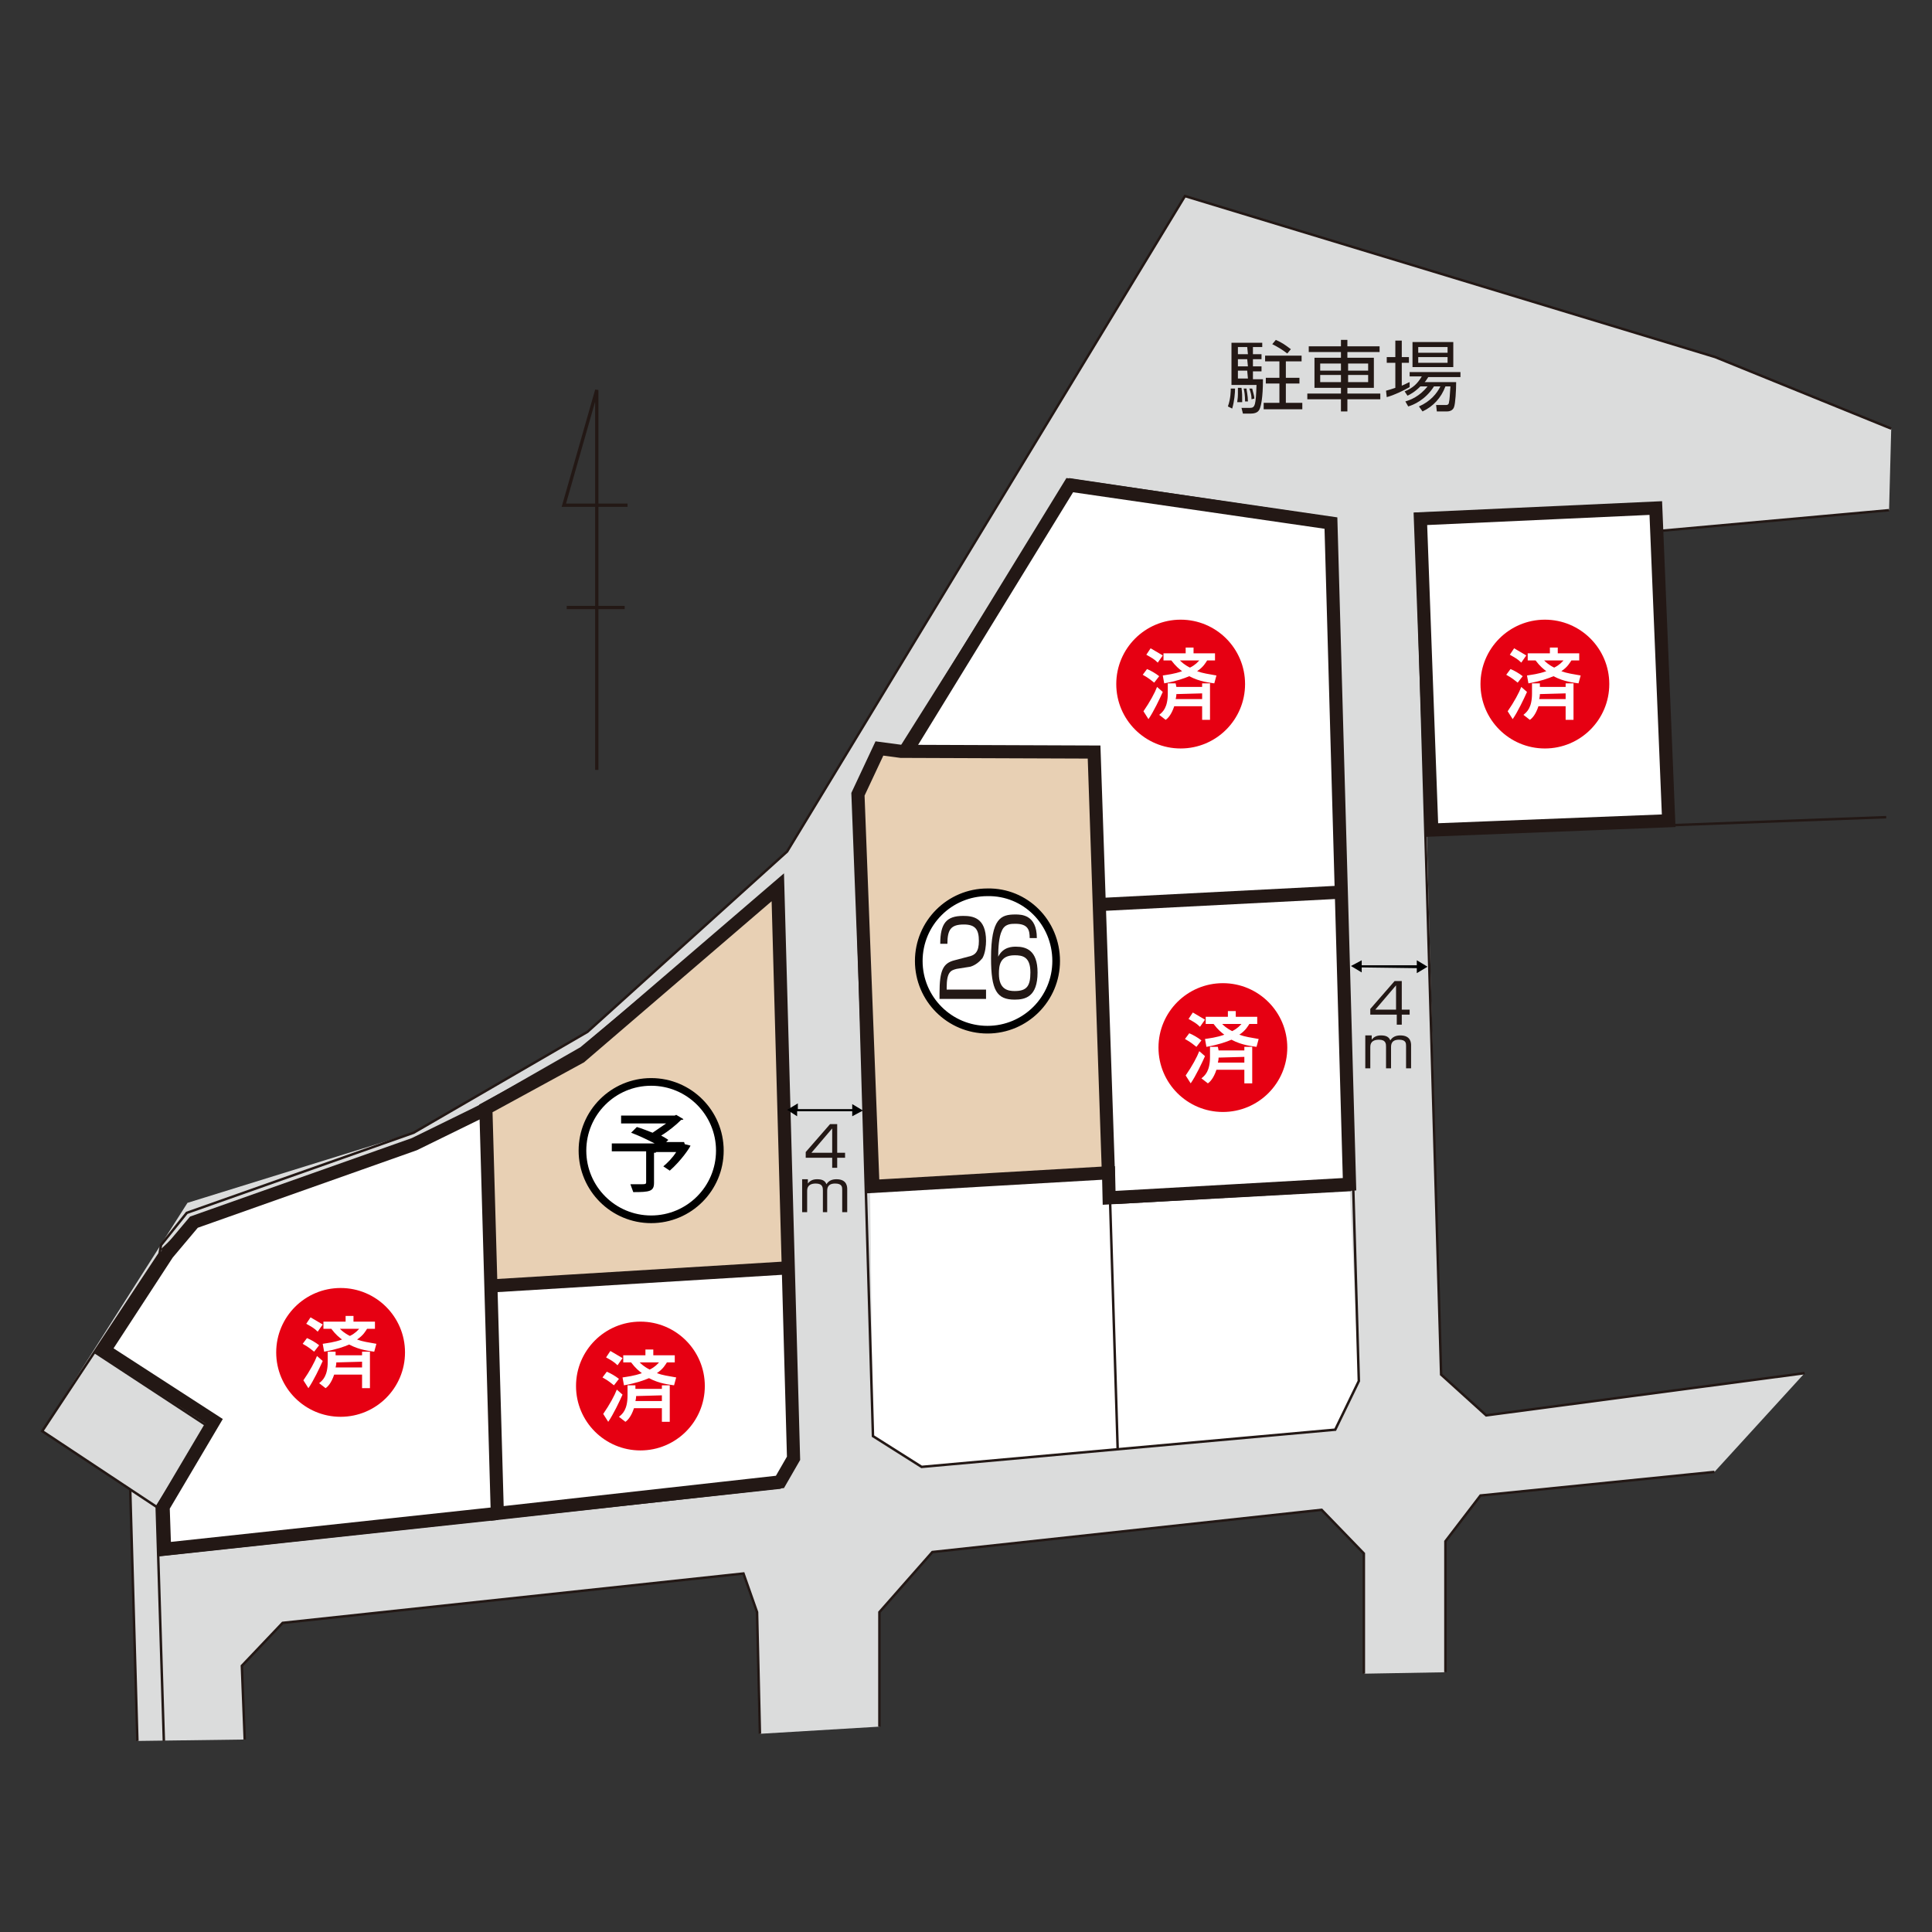 <?xml version="1.0" encoding="utf-8"?>
<!-- Generator: Adobe Illustrator 25.0.0, SVG Export Plug-In . SVG Version: 6.00 Build 0)  -->
<svg version="1.1" id="レイヤー_1" xmlns="http://www.w3.org/2000/svg" xmlns:xlink="http://www.w3.org/1999/xlink" x="0px"
	 y="0px" width="270px" height="270px" viewBox="0 0 270 270" style="enable-background:new 0 0 270 270;" xml:space="preserve">
<rect x="0" y="0" width="270" height="270" fill="#333333" stroke="none"/>
<style type="text/css">
	.st0{fill:#DBDCDC;}
	.st1{fill:#FFFFFF;}
	.st2{fill:#E8D0B4;}
	.st3{fill:none;stroke:#231815;stroke-width:0.461;}
	.st4{fill:#FFFFFF;stroke:#000000;stroke-width:1.071;}
	.st5{fill:#231815;}
	.st6{fill:none;stroke:#231815;stroke-width:0.346;}
	.st7{fill:none;stroke:#CF144D;stroke-width:0.346;}
	.st8{fill:none;stroke:#231815;stroke-width:1.834;}
	.st9{fill:#E60012;}
	.st10{fill:none;stroke:#000000;stroke-width:0.916;}
</style>
<polygon class="st0" points="34.2,243.1 19.2,243.3 18.2,208.2 5.9,200 26.2,168.1 57.8,158.3 82.1,144.2 110,119 110,119 
	165.6,27.4 239.7,49.9 264.3,59.9 264,71.3 231.9,74.2 233.7,114.9 199.4,116.6 201.4,192.1 207.7,197.8 252.2,191.9 239.6,205.7 
	206.9,209 202,215.4 202,233.7 190.6,233.9 190.6,217.1 184.7,211 130.3,216.9 122.9,225.3 122.9,241.3 106.2,242.3 105.8,225.3 
	103.9,219.9 39.5,226.8 33.8,232.8 "/>
<polygon class="st1" points="128.8,205 122,200.7 121.6,166.4 154.9,163 155.8,168.1 188.6,165.5 189.9,193 186.6,199.8 "/>
<polygon class="st2" points="14.6,188.7 26.7,170.8 57.9,159.9 81.1,147.7 108.7,124 111,204 109,207.1 23,216.5 21.9,210.6 
	29.9,198.6 "/>
<polygon class="st1" points="69.5,211.5 67.9,155 57.9,159.9 32.3,169 27.1,170.8 23.4,175.2 14.1,189 29.9,198.6 22.8,210.6 
	23,216.5 "/>
<polygon class="st1" points="119.4,111.2 122.9,104.6 126.8,104.8 149.5,67.8 186.4,72.5 188.8,166.3 155.8,168.1 155.6,164.4 
	121.6,166.4 "/>
<polygon class="st1" points="197.9,71.8 200.1,116 233.2,114.7 231.9,70.9 "/>
<polygon class="st2" points="119.4,111.2 121.6,166.4 153.4,164.6 154.9,163.9 153.2,104.7 126.8,104.8 122.9,104.6 "/>
<polygon class="st1" points="70.1,211.3 109,207.1 111,204 110.2,176.9 68.8,179.7 "/>
<g id="レイヤー_1_1_">
</g>
<polyline class="st3" points="87.7,70.6 78.8,70.6 83.4,54.5 83.4,107.6 "/>
<line class="st3" x1="79.2" y1="84.9" x2="87.3" y2="84.9"/>
<g>
	<path class="st4" d="M147.6,134.3c0,5.3-4.3,9.6-9.6,9.6s-9.6-4.3-9.6-9.6s4.3-9.6,9.6-9.6C143.3,124.6,147.6,128.9,147.6,134.3z"
		/>
	<g>
		<path class="st5" d="M133.7,135.4c-0.8,0.2-1.4,0.4-1.4,2.6v0.3h5.5v1.3h-6.5v-0.8c0-3.2,0.5-4.2,2.1-4.6l1.9-0.5
			c1-0.2,1.5-0.7,1.5-2.2c0-1.6-0.5-2.3-2.1-2.3c-1.8,0-2.3,0.7-2.3,2.7h-1c0-2.9,0.9-3.9,3.2-3.9c1.3,0,3.2,0.2,3.2,3.5
			c0,0.6-0.1,1.7-0.5,2.4c-0.4,0.5-1,1-1.7,1.2L133.7,135.4z"/>
		<path class="st5" d="M143.9,131.1c0-1.1-0.2-2-2-2c-0.6,0-1.5,0-1.9,1c-0.4,0.8-0.5,2.4-0.5,3.6c0.7-1.4,2-1.4,2.5-1.4
			c1.4,0,3,0.5,3,3.6c0,3.4-1.7,3.8-3.2,3.8c-2.5,0-3.3-1.3-3.3-5.8c0-5.6,1.4-6.1,3.4-6.1c0.8,0,3,0,3,3.3L143.9,131.1L143.9,131.1
			z M139.6,136.1c0,2.2,1.3,2.4,2.2,2.4c1.7,0,2.2-0.7,2.2-2.6c0-2.2-1.1-2.4-2.2-2.4C139.7,133.5,139.6,135,139.6,136.1z"/>
	</g>
</g>
<g>
	<ellipse class="st4" cx="300.8" cy="161.3" rx="9.6" ry="9.6"/>
	<g>
		<path class="st5" d="M296.5,162.4c-0.8,0.2-1.4,0.4-1.4,2.6v0.3h5.5v1.3h-6.5v-0.8c0-3.2,0.5-4.2,2.1-4.6l1.9-0.5
			c1-0.2,1.5-0.7,1.5-2.2c0-1.6-0.5-2.3-2.1-2.3c-1.8,0-2.3,0.7-2.3,2.7h-1c0-2.9,0.9-3.9,3.2-3.9c1.3,0,3.2,0.2,3.2,3.5
			c0,0.6-0.1,1.7-0.5,2.4c-0.4,0.5-1,1-1.7,1.2L296.5,162.4z"/>
		<path class="st5" d="M307.5,155v1.3h-4.9l-0.1,3.5c0.3-0.4,0.8-1,2.3-1s3,0.5,3,3.9c0,2.5-0.6,4-3.3,4c-2.5,0-3.2-1.3-3.2-3.7h1
			c0,1.2,0,2.4,2.3,2.4c1.6,0,2.3-0.6,2.3-2.6c0-1.6-0.2-2.8-2.1-2.8c-1.7,0-2,0.6-2.2,1.3h-0.9l0.1-6.4h5.7
			C307.5,154.9,307.5,155,307.5,155z"/>
	</g>
</g>
<polyline class="st6" points="264.3,59.9 239.7,49.9 165.6,27.4 110,119 82.1,144.2 57.8,158.3 26.1,169.5 22.5,174 22.3,175.2 
	5.9,200 21.9,210.6 22.9,243.3 "/>
<polyline class="st6" points="34.2,243.1 33.8,232.8 39.5,226.8 103.9,219.9 105.8,225.3 106.2,242.3 "/>
<polyline class="st6" points="22.3,217.3 109,207.9 111,204 108.8,123.5 81.2,146.5 57.6,160 26.7,170.8 22.6,174.7 "/>
<polyline class="st6" points="252.2,191.9 207.7,197.8 201.4,192.1 197.9,71.8 231.9,70.9 231.9,74.2 264,71.3 "/>
<line class="st6" x1="199.4" y1="116.6" x2="263.6" y2="114.2"/>
<polygon class="st6" points="125.7,104.8 122.6,104.3 119.4,111.2 122,200.7 128.8,205 186.6,199.8 189.9,193 186.4,72.5 149.5,67 
	"/>
<polyline class="st6" points="122.9,241.3 122.9,225.3 130.3,216.9 184.7,211 190.6,217.1 190.6,233.9 "/>
<polyline class="st6" points="202,233.7 202,215.4 206.9,209 239.6,205.7 "/>
<line class="st6" x1="188.8" y1="166.3" x2="155.8" y2="168.1"/>
<line class="st6" x1="155.6" y1="164.4" x2="121.6" y2="166.4"/>
<line class="st6" x1="154.5" y1="126.3" x2="187.7" y2="125"/>
<line class="st7" x1="231.9" y1="74.2" x2="233.7" y2="114.9"/>
<polyline class="st6" points="13.3,189 29,199.3 21.9,210.6 "/>
<line class="st6" x1="18.2" y1="208.2" x2="19.2" y2="243.3"/>
<line class="st7" x1="67.8" y1="154.6" x2="69.3" y2="212"/>
<line class="st6" x1="109.8" y1="177.4" x2="68.2" y2="179.8"/>
<polyline class="st6" points="125.7,104.8 153.2,104.7 156.2,202.6 "/>
<polygon class="st8" points="108.7,124 81.1,147.7 67.9,154.9 69.5,211.5 109,207.1 110.9,203.8 "/>
<polyline class="st8" points="67.9,155 57.9,159.9 27.1,170.8 23.4,175.2 14.6,188.7 29.9,198.6 22.8,210.6 23,216.5 69.5,211.5 "/>
<polygon class="st8" points="125.9,105 122.9,104.6 119.9,111 122,165.8 154.9,163.9 152.9,105.1 "/>
<polyline class="st8" points="126.8,104.8 149.5,67.8 186,73.1 188.6,165.5 155,167.4 154.9,163 "/>
<line class="st8" x1="153.9" y1="126.4" x2="187" y2="124.7"/>
<polygon class="st8" points="231.4,71 198.5,72.5 200.1,116 233.2,114.7 "/>
<line class="st8" x1="68.8" y1="179.7" x2="109.9" y2="177.2"/>
<g>
	<path class="st5" d="M195.9,137.1v4h1.1v0.7h-1.1v1.4h-0.7v-1.4h-3.7V141l3.4-3.9H195.9z M195.1,137.7l-2.9,3.4h2.9V137.7z"/>
	<path class="st5" d="M191.7,144.8v0.5c0.3-0.4,0.7-0.6,1.3-0.6c0.7,0,1.1,0.2,1.3,0.7c0.3-0.5,0.8-0.7,1.4-0.7
		c1.5,0,1.5,1.1,1.5,1.4v3.2h-0.7v-3.1c0-0.4,0-0.9-1-0.9c-0.7,0-1.1,0.3-1.1,1v3h-0.7v-3c0-0.4,0-1-1-1c-0.6,0-1.2,0.2-1.2,1v3
		h-0.7v-4.6h0.9V144.8z"/>
</g>
<polygon points="190.3,134.2 188.8,135 190.3,135.9 190.3,135.2 190.3,135.2 198,135.3 198,136 199.5,135.1 198,134.2 198,134.9 
	190.3,134.9 "/>
<g>
	<path class="st5" d="M117,157.1v4h1.1v0.7H117v1.4h-0.7v-1.4h-3.7V161l3.4-3.9H117z M116.3,157.7l-2.9,3.4h2.9V157.7z"/>
	<path class="st5" d="M112.9,164.9v0.5c0.3-0.4,0.7-0.6,1.3-0.6c0.7,0,1.1,0.2,1.3,0.7c0.3-0.5,0.8-0.7,1.4-0.7
		c1.5,0,1.5,1.1,1.5,1.4v3.2h-0.7v-3.1c0-0.4,0-0.9-1-0.9c-0.7,0-1.1,0.3-1.1,1v3H115v-3c0-0.4,0-1-1-1c-0.6,0-1.2,0.2-1.2,1v3h-0.7
		v-4.6h0.8C112.9,164.8,112.9,164.9,112.9,164.9z"/>
</g>
<polygon points="111.5,154.2 110,155.1 111.4,156 111.4,155.3 111.4,155.3 119.1,155.3 119.1,156 120.6,155.2 119.1,154.3 
	119.1,155 111.5,155 "/>
<g>
	<path class="st5" d="M171.6,56.8c0.4-1.1,0.4-2.2,0.4-2.5h0.6c0,0.6-0.1,1.8-0.4,2.8L171.6,56.8z M176.5,48.5h-1.4v1h1.2v0.7h-1.2
		v1h1.2v0.7h-1.2V53h1.4c0,2.7-0.3,3.7-0.4,4c-0.1,0.3-0.3,0.8-1.3,0.8h-1.1l-0.2-0.8h1.2c0.7,0,0.8-0.4,0.9-3.2h-3.5v-5.9h4.3v0.6
		C176.4,48.5,176.5,48.5,176.5,48.5z M172.9,56.3c0-0.3,0.1-0.6,0.1-1.2c0-0.3,0-0.5,0-0.9h0.5c0.1,0.7,0.1,1.2,0.1,2h-0.7
		L172.9,56.3L172.9,56.3z M174.3,48.5H173v1h1.4L174.3,48.5L174.3,48.5z M174.3,50.2H173v1h1.4L174.3,50.2L174.3,50.2z M174.3,51.8
		H173v1.1h1.4L174.3,51.8L174.3,51.8z M174,56.1c0-0.8-0.1-1.5-0.2-1.8h0.4c0,0.2,0.2,1,0.2,1.8H174z M174.9,55.8
		c0-0.6-0.1-0.9-0.3-1.5h0.4c0.1,0.5,0.3,1,0.3,1.4L174.9,55.8z M181.8,50.5h-2.1v2.3h1.9v0.8h-1.9v2.7h2.3v0.9h-5.4v-0.9h2.2v-2.7
		h-1.9v-0.8h1.9v-2.3h-2v-0.8h5.1v0.8H181.8z M179.9,49.4c-0.8-0.6-1.3-0.9-2.1-1.3l0.5-0.6c0.9,0.4,1.3,0.7,2.1,1.3L179.9,49.4z"/>
	<path class="st5" d="M192.8,49.2h-4.5V50h3.7v4.2h-3.7V55h4.6v0.8h-4.6v1.7h-0.9v-1.7h-4.7V55h4.7v-0.8h-3.7V50h3.7v-0.8h-4.5v-0.8
		h4.5v-0.9h0.9v0.9h4.5V49.2z M187.4,50.8h-2.9v1h2.9V50.8z M187.4,52.4h-2.9v1h2.9V52.4z M191.2,50.8h-2.8v1h2.8V50.8z M191.2,52.4
		h-2.8v1h2.8V52.4z"/>
	<path class="st5" d="M197,54.1c-0.9,0.5-2.1,1.1-3.2,1.4l-0.1-0.9c0.4-0.1,0.7-0.2,1.3-0.4v-3.5h-1.2v-0.8h1.2v-2.3h0.9v2.3h1v0.8
		h-1v3.2c0.5-0.2,0.8-0.4,1.1-0.5V54.1z M203.5,53.4c0,1.1-0.1,3-0.3,3.5c-0.1,0.3-0.4,0.6-1,0.6h-1.4l-0.1-0.9h1.4
		c0.3,0,0.4-0.2,0.4-0.4c0.1-0.4,0.1-0.9,0.2-2.2H202c-0.6,1.6-1.7,2.8-3.2,3.5l-0.5-0.7c1.6-0.7,2.5-1.8,3-2.8h-0.9
		c-1.2,1.9-2.9,2.6-3.6,2.8l-0.4-0.7c0.7-0.2,2-0.7,3.1-2.1h-1c-0.8,0.8-1.4,1.1-1.8,1.3l-0.4-0.6c1.2-0.5,1.8-1.1,2.4-2.1H197V52
		h7.1v0.7h-4.5c-0.2,0.3-0.3,0.5-0.5,0.7H203.5z M203.1,47.8v3.5h-5.7v-3.5H203.1z M202.3,48.5h-4.1v0.8h4.1V48.5z M202.3,49.9h-4.1
		v0.8h4.1V49.9z"/>
</g>
<g>
	<circle class="st9" cx="165" cy="95.6" r="9"/>
	<path class="st1" d="M162.5,94.4c0.6-0.1,1.6-0.2,2.7-0.6c-0.4-0.3-0.9-0.7-1.5-1.5h-1.1v-1h3.1v-0.8h1.1v0.8h3v1h-1.1
		c-0.2,0.3-0.5,0.9-1.4,1.5c0.8,0.3,1.6,0.4,2.7,0.6l-0.3,1.1c-0.6-0.1-2-0.2-3.5-1c-0.7,0.3-1.8,0.7-3.5,1L162.5,94.4z M164.9,92.3
		c0.2,0.2,0.6,0.6,1.4,1c0.8-0.4,1.1-0.8,1.3-1H164.9z M160.8,90.6c0.5,0.3,1.2,0.7,1.7,1l-0.7,1c-0.5-0.5-0.9-0.7-1.6-1.1
		L160.8,90.6z M164.4,96h3.6v-0.5h1.1v5.1H168v-1.9h-3.9c-0.4,1.2-0.9,1.7-1.2,1.9l-0.9-0.7c0.5-0.4,1.2-1,1.2-3v-1.4h1.1L164.4,96
		L164.4,96z M164.4,97c0,0.1,0,0.3-0.1,0.7h3.7v-0.8L164.4,97L164.4,97z M160.3,93.5c0.5,0.2,1.2,0.6,1.7,1l-0.7,0.9
		c-0.4-0.3-0.7-0.6-1.6-1.1L160.3,93.5z M162.5,96.7c-0.4,0.9-1.3,2.8-2,3.8l-0.7-1.1c0.9-1.3,1.6-2.6,1.9-3.4L162.5,96.7z"/>
</g>
<g>
	<circle class="st9" cx="215.9" cy="95.6" r="9"/>
	<path class="st1" d="M213.4,94.4c0.6-0.1,1.6-0.2,2.7-0.6c-0.4-0.3-0.9-0.7-1.5-1.5h-1.1v-1h3.1v-0.8h1.1v0.8h3v1h-1.1
		c-0.2,0.3-0.5,0.9-1.4,1.5c0.8,0.3,1.6,0.4,2.7,0.6l-0.3,1.1c-0.6-0.1-2-0.2-3.5-1c-0.7,0.3-1.8,0.7-3.5,1L213.4,94.4z M215.8,92.3
		c0.2,0.2,0.6,0.6,1.4,1c0.8-0.4,1.1-0.8,1.3-1H215.8z M211.6,90.6c0.5,0.3,1.2,0.7,1.7,1l-0.7,1c-0.5-0.5-0.9-0.7-1.6-1.1
		L211.6,90.6z M215.2,96h3.6v-0.5h1.1v5.1h-1.1v-1.9H215c-0.4,1.2-0.9,1.7-1.2,1.9l-0.9-0.7c0.5-0.4,1.2-1,1.2-3v-1.4h1.1L215.2,96
		L215.2,96z M215.2,97c0,0.1,0,0.3-0.1,0.7h3.7v-0.8L215.2,97L215.2,97z M211.1,93.5c0.5,0.2,1.2,0.6,1.7,1l-0.7,0.9
		c-0.4-0.3-0.7-0.6-1.6-1.1L211.1,93.5z M213.4,96.7c-0.4,0.9-1.3,2.8-2,3.8l-0.7-1.1c0.9-1.3,1.6-2.6,1.9-3.4L213.4,96.7z"/>
</g>
<g>
	<circle class="st9" cx="170.9" cy="146.4" r="9"/>
	<path class="st1" d="M168.4,145.2c0.6-0.1,1.6-0.2,2.7-0.6c-0.4-0.3-0.9-0.7-1.5-1.5h-1.1v-1h3.1v-0.8h1.1v0.8h3v1h-1.1
		c-0.2,0.3-0.5,0.9-1.4,1.5c0.8,0.3,1.6,0.4,2.7,0.6l-0.3,1.1c-0.6-0.1-2-0.2-3.5-1c-0.7,0.3-1.8,0.7-3.5,1L168.4,145.2z
		 M170.8,143.1c0.2,0.2,0.6,0.6,1.4,1c0.8-0.4,1.1-0.8,1.3-1H170.8z M166.7,141.5c0.5,0.3,1.2,0.7,1.7,1l-0.7,1
		c-0.5-0.5-0.9-0.7-1.6-1.1L166.7,141.5z M170.3,146.8h3.6v-0.5h1.1v5.1h-1.1v-1.9H170c-0.4,1.2-0.9,1.7-1.2,1.9l-0.9-0.7
		c0.5-0.4,1.2-1,1.2-3v-1.4h1.1L170.3,146.8L170.3,146.8z M170.3,147.8c0,0.1,0,0.3-0.1,0.7h3.7v-0.8L170.3,147.8L170.3,147.8z
		 M166.2,144.4c0.5,0.2,1.2,0.6,1.7,1l-0.7,0.9c-0.4-0.3-0.7-0.6-1.6-1.1L166.2,144.4z M168.4,147.6c-0.4,0.9-1.3,2.8-2,3.8
		l-0.7-1.1c0.9-1.3,1.6-2.6,1.9-3.4L168.4,147.6z"/>
</g>
<g>
	<circle class="st9" cx="89.5" cy="193.7" r="9"/>
	<path class="st1" d="M87,192.5c0.6-0.1,1.6-0.2,2.7-0.6c-0.4-0.3-0.9-0.7-1.5-1.5h-1.1v-1h3.1v-0.8h1.1v0.8h3v1h-1.1
		c-0.2,0.3-0.5,0.9-1.4,1.5c0.8,0.3,1.6,0.4,2.7,0.6l-0.3,1.1c-0.6-0.1-2-0.2-3.5-1c-0.7,0.3-1.8,0.7-3.5,1L87,192.5z M89.4,190.4
		c0.2,0.2,0.6,0.6,1.4,1c0.8-0.4,1.1-0.8,1.3-1H89.4z M85.3,188.8c0.5,0.3,1.2,0.7,1.7,1l-0.7,1c-0.5-0.5-0.9-0.7-1.6-1.1
		L85.3,188.8z M88.9,194.1h3.6v-0.5h1.1v5.1h-1.1v-1.9h-3.9c-0.4,1.2-0.9,1.7-1.2,1.9l-0.9-0.7c0.5-0.4,1.2-1,1.2-3v-1.4h1.1v0.5
		L88.9,194.1L88.9,194.1z M88.9,195.1c0,0.1,0,0.3-0.1,0.7h3.7V195L88.9,195.1L88.9,195.1z M84.8,191.7c0.5,0.2,1.2,0.6,1.7,1
		l-0.7,0.9c-0.4-0.3-0.7-0.6-1.6-1.1L84.8,191.7z M87,194.9c-0.4,0.9-1.3,2.8-2,3.8l-0.7-1.1c0.9-1.3,1.6-2.6,1.9-3.4L87,194.9z"/>
</g>
<circle class="st9" cx="47.6" cy="189" r="9"/>
<path class="st1" d="M45.1,187.8c0.6-0.1,1.6-0.2,2.7-0.6c-0.4-0.3-0.9-0.7-1.5-1.5h-1.1v-1h3.1v-0.8h1.1v0.8h3v1h-1.1
	c-0.2,0.3-0.5,0.9-1.4,1.5c0.8,0.3,1.6,0.4,2.7,0.6l-0.3,1.1c-0.6-0.1-2-0.2-3.5-1c-0.7,0.3-1.8,0.7-3.5,1L45.1,187.8z M47.5,185.7
	c0.2,0.2,0.6,0.6,1.4,1c0.8-0.4,1.1-0.8,1.3-1H47.5z M43.4,184.1c0.5,0.3,1.2,0.7,1.7,1l-0.7,1c-0.5-0.5-0.9-0.7-1.6-1.1L43.4,184.1
	z M47,189.4h3.6v-0.5h1.1v5.1h-1.1v-1.9h-3.9c-0.4,1.2-0.9,1.7-1.2,1.9l-0.9-0.7c0.5-0.4,1.2-1,1.2-3v-1.4h1.1v0.5L47,189.4
	L47,189.4z M47,190.4c0,0.1,0,0.3-0.1,0.7h3.7v-0.8L47,190.4L47,190.4z M42.9,187c0.5,0.2,1.2,0.6,1.7,1l-0.7,0.9
	c-0.4-0.3-0.7-0.6-1.6-1.1L42.9,187z M45.1,190.2c-0.4,0.9-1.3,2.8-2,3.8l-0.7-1.1c0.9-1.3,1.6-2.6,1.9-3.4L45.1,190.2z"/>
<polygon class="st0" points="-263.3,243.1 -278.3,243.3 -279.3,208.2 -291.6,200 -271.3,168.1 -239.7,158.3 -215.4,144.2 
	-187.5,119 -187.5,119 -131.9,27.4 -57.8,49.9 -33.2,59.9 -33.5,71.3 -65.6,74.2 -63.8,114.9 -98.1,116.6 -96.1,192.1 -89.8,197.8 
	-45.3,191.9 -57.9,205.7 -90.6,209 -95.5,215.4 -95.5,233.7 -106.9,233.9 -106.9,217.1 -112.8,211 -167.2,216.9 -174.6,225.3 
	-174.6,241.3 -191.3,242.3 -191.7,225.3 -193.6,219.9 -258,226.8 -263.7,232.8 "/>
<polygon class="st1" points="-168.7,205 -175.5,200.7 -175.9,166.4 -142.6,163 -141.7,168.1 -108.9,165.5 -107.6,193 -110.9,199.8 
	"/>
<polygon class="st2" points="-282.9,188.7 -270.8,170.8 -239.6,159.9 -216.4,147.7 -188.8,124 -186.5,204 -188.5,207.1 
	-274.5,216.5 -275.6,210.6 -267.6,198.6 "/>
<polygon class="st1" points="-228,211.5 -229.6,155 -239.6,159.9 -265.2,169 -270.4,170.8 -274.1,175.2 -283.4,189 -267.6,198.6 
	-274.7,210.6 -274.5,216.5 "/>
<polygon class="st1" points="-178.1,111.2 -174.6,104.6 -170.7,104.8 -148,67.8 -111.1,72.5 -108.7,166.3 -141.7,168.1 
	-141.9,164.4 -175.9,166.4 "/>
<polygon class="st2" points="-99.6,71.8 -97.4,116 -64.3,114.7 -65.6,70.9 "/>
<polygon class="st2" points="-178.1,111.2 -175.9,166.4 -144.1,164.6 -142.6,163.9 -144.3,104.7 -170.7,104.8 -174.6,104.6 "/>
<polygon class="st1" points="-227.4,211.3 -188.5,207.1 -186.5,204 -187.3,176.9 -228.7,179.7 "/>
<polyline class="st3" points="-209.8,70.6 -218.7,70.6 -214.1,54.5 -214.1,107.6 "/>
<line class="st3" x1="-218.3" y1="84.9" x2="-210.2" y2="84.9"/>
<g>
	<path class="st4" d="M-149.9,134.3c0,5.3-4.3,9.6-9.6,9.6s-9.6-4.3-9.6-9.6s4.3-9.6,9.6-9.6C-154.2,124.6-149.9,128.9-149.9,134.3z
		"/>
	<g>
		<path class="st5" d="M-163.8,135.4c-0.8,0.2-1.4,0.4-1.4,2.6v0.3h5.5v1.3h-6.5v-0.8c0-3.2,0.5-4.2,2.1-4.6l1.9-0.5
			c1-0.2,1.5-0.7,1.5-2.2c0-1.6-0.5-2.3-2.1-2.3c-1.8,0-2.3,0.7-2.3,2.7h-1c0-2.9,0.9-3.9,3.2-3.9c1.3,0,3.2,0.2,3.2,3.5
			c0,0.6-0.1,1.7-0.5,2.4c-0.4,0.5-1,1-1.7,1.2L-163.8,135.4z"/>
		<path class="st5" d="M-153.6,131.1c0-1.1-0.2-2-2-2c-0.6,0-1.5,0-1.9,1c-0.4,0.8-0.5,2.4-0.5,3.6c0.7-1.4,2-1.4,2.5-1.4
			c1.4,0,3,0.5,3,3.6c0,3.4-1.7,3.8-3.2,3.8c-2.5,0-3.3-1.3-3.3-5.8c0-5.6,1.4-6.1,3.4-6.1c0.8,0,3,0,3,3.3L-153.6,131.1
			L-153.6,131.1z M-157.9,136.1c0,2.2,1.3,2.4,2.2,2.4c1.7,0,2.2-0.7,2.2-2.6c0-2.2-1.1-2.4-2.2-2.4
			C-157.8,133.5-157.9,135-157.9,136.1z"/>
	</g>
</g>
<g>
	<ellipse class="st4" cx="-207" cy="161.3" rx="9.6" ry="9.6"/>
	<g>
		<path class="st5" d="M-211.3,162.4c-0.8,0.2-1.4,0.4-1.4,2.6v0.3h5.5v1.3h-6.5v-0.8c0-3.2,0.5-4.2,2.1-4.6l1.9-0.5
			c1-0.2,1.5-0.7,1.5-2.2c0-1.6-0.5-2.3-2.1-2.3c-1.8,0-2.3,0.7-2.3,2.7h-1c0-2.9,0.9-3.9,3.2-3.9c1.3,0,3.2,0.2,3.2,3.5
			c0,0.6-0.1,1.7-0.5,2.4c-0.4,0.5-1,1-1.7,1.2L-211.3,162.4z"/>
		<path class="st5" d="M-200.3,155v1.3h-4.9l-0.1,3.5c0.3-0.4,0.8-1,2.3-1s3,0.5,3,3.9c0,2.5-0.6,4-3.3,4c-2.5,0-3.2-1.3-3.2-3.7h1
			c0,1.2,0,2.4,2.3,2.4c1.6,0,2.3-0.6,2.3-2.6c0-1.6-0.2-2.8-2.1-2.8c-1.7,0-2,0.6-2.2,1.3h-0.9l0.1-6.4h5.7
			C-200.3,154.9-200.3,155-200.3,155z"/>
	</g>
</g>
<g>
	<ellipse class="st4" cx="-80.9" cy="94" rx="9.6" ry="9.6"/>
	<g>
		<path class="st5" d="M-85.1,95.1c-0.8,0.2-1.4,0.4-1.4,2.6V98h5.5v1.3h-6.5v-0.8c0-3.2,0.5-4.2,2.1-4.6l1.9-0.5
			c1-0.2,1.5-0.7,1.5-2.2c0-1.6-0.5-2.3-2.1-2.3c-1.8,0-2.3,0.7-2.3,2.7h-1c0-2.9,0.9-3.9,3.2-3.9c1.3,0,3.2,0.2,3.2,3.5
			c0,0.6-0.1,1.7-0.5,2.4c-0.4,0.5-1,1-1.7,1.2L-85.1,95.1z"/>
		<path class="st5" d="M-79.3,96c0,1.1,0,2.2,2.2,2.2c1.5,0,1.9-0.4,2.2-1.4c0.2-0.8,0.3-1.9,0.3-3.3c-0.3,0.6-0.8,1.4-2.5,1.4
			c-0.7,0-3-0.1-3-3.6s2-3.8,3.2-3.8c2.5,0,3.3,1.4,3.3,5.9c0,5.1-1.1,6-3.4,6c-2.2,0-3.2-0.7-3.2-3.4C-80.2,96-79.3,96-79.3,96z
			 M-74.8,91.1c0-2.3-1.5-2.4-2.2-2.4c-1.7,0-2.3,0.6-2.3,2.5c0,1.6,0.5,2.4,2.2,2.4C-75.1,93.7-74.8,92.6-74.8,91.1z"/>
	</g>
</g>
<polyline class="st6" points="-33.2,59.9 -57.8,49.9 -131.9,27.4 -187.5,119 -215.4,144.2 -239.7,158.3 -271.4,169.5 -275,174 
	-275.2,175.2 -291.6,200 -275.6,210.6 -274.6,243.3 "/>
<polyline class="st6" points="-263.3,243.1 -263.7,232.8 -258,226.8 -193.6,219.9 -191.7,225.3 -191.3,242.3 "/>
<polyline class="st6" points="-275.2,217.3 -188.5,207.9 -186.5,204 -188.7,123.5 -216.3,146.5 -239.9,160 -270.8,170.8 
	-274.9,174.7 "/>
<polyline class="st6" points="-45.3,191.9 -89.8,197.8 -96.1,192.1 -99.6,71.8 -65.6,70.9 -65.6,74.2 -33.5,71.3 "/>
<line class="st6" x1="-98.1" y1="116.6" x2="-33.9" y2="114.2"/>
<polygon class="st6" points="-171.8,104.8 -174.9,104.3 -178.1,111.2 -175.5,200.7 -168.7,205 -110.9,199.8 -107.6,193 -111.1,72.5 
	-148,67 "/>
<polyline class="st6" points="-174.6,241.3 -174.6,225.3 -167.2,216.9 -112.8,211 -106.9,217.1 -106.9,233.9 "/>
<polyline class="st6" points="-95.5,233.7 -95.5,215.4 -90.6,209 -57.9,205.7 "/>
<line class="st6" x1="-108.7" y1="166.3" x2="-141.7" y2="168.1"/>
<line class="st6" x1="-141.9" y1="164.4" x2="-175.9" y2="166.4"/>
<line class="st6" x1="-143" y1="126.3" x2="-109.8" y2="125"/>
<line class="st7" x1="-65.6" y1="74.2" x2="-63.8" y2="114.9"/>
<polyline class="st6" points="-284.2,189 -268.5,199.3 -275.6,210.6 "/>
<line class="st6" x1="-279.3" y1="208.2" x2="-278.3" y2="243.3"/>
<line class="st7" x1="-229.7" y1="154.6" x2="-228.2" y2="212"/>
<line class="st6" x1="-187.7" y1="177.4" x2="-229.3" y2="179.8"/>
<polyline class="st6" points="-171.8,104.8 -144.3,104.7 -141.3,202.6 "/>
<polygon class="st8" points="-188.8,124 -216.4,147.7 -229.6,154.9 -228,211.5 -188.5,207.1 -186.6,203.8 "/>
<polyline class="st8" points="-229.6,155 -239.6,159.9 -270.4,170.8 -274.1,175.2 -282.9,188.7 -267.6,198.6 -274.7,210.6 
	-274.5,216.5 -228,211.5 "/>
<polygon class="st8" points="-171.6,105 -174.6,104.6 -177.6,111 -175.5,165.8 -142.6,163.9 -144.6,105.1 "/>
<polyline class="st8" points="-170.7,104.8 -148,67.8 -111.5,73.1 -108.9,165.5 -142.5,167.4 -142.6,163 "/>
<line class="st8" x1="-143.6" y1="126.4" x2="-110.5" y2="124.7"/>
<polygon class="st8" points="-66.1,71 -99,72.5 -97.4,116 -64.3,114.7 "/>
<line class="st8" x1="-228.7" y1="179.7" x2="-187.6" y2="177.2"/>
<g>
	<path class="st5" d="M-101.6,137.1v4h1.1v0.7h-1.1v1.4h-0.7v-1.4h-3.7V141l3.4-3.9H-101.6z M-102.4,137.7l-2.9,3.4h2.9V137.7z"/>
	<path class="st5" d="M-105.8,144.8v0.5c0.3-0.4,0.7-0.6,1.3-0.6c0.7,0,1.1,0.2,1.3,0.7c0.3-0.5,0.8-0.7,1.4-0.7
		c1.5,0,1.5,1.1,1.5,1.4v3.2h-0.7v-3.1c0-0.4,0-0.9-1-0.9c-0.7,0-1.1,0.3-1.1,1v3h-0.7v-3c0-0.4,0-1-1-1c-0.6,0-1.2,0.2-1.2,1v3
		h-0.7v-4.6h0.9L-105.8,144.8L-105.8,144.8z"/>
</g>
<polygon points="-107.2,134.2 -108.7,135 -107.2,135.9 -107.2,135.2 -107.2,135.2 -99.5,135.3 -99.5,136 -98,135.1 -99.5,134.2 
	-99.5,134.9 -107.2,134.9 "/>
<g>
	<path class="st5" d="M-180.5,157.1v4h1.1v0.7h-1.1v1.4h-0.7v-1.4h-3.7V161l3.4-3.9H-180.5z M-181.2,157.7l-2.9,3.4h2.9V157.7z"/>
	<path class="st5" d="M-184.6,164.9v0.5c0.3-0.4,0.7-0.6,1.3-0.6c0.7,0,1.1,0.2,1.3,0.7c0.3-0.5,0.8-0.7,1.4-0.7
		c1.5,0,1.5,1.1,1.5,1.4v3.2h-0.7v-3.1c0-0.4,0-0.9-1-0.9c-0.7,0-1.1,0.3-1.1,1v3h-0.6v-3c0-0.4,0-1-1-1c-0.6,0-1.2,0.2-1.2,1v3
		h-0.7v-4.6h0.8C-184.6,164.8-184.6,164.9-184.6,164.9z"/>
</g>
<polygon points="-186,154.2 -187.5,155.1 -186.1,156 -186.1,155.3 -186.1,155.3 -178.4,155.3 -178.4,156 -176.9,155.2 -178.4,154.3 
	-178.4,155 -186,155 "/>
<g>
	<path class="st5" d="M-125.9,56.8c0.4-1.1,0.4-2.2,0.4-2.5h0.6c0,0.6-0.1,1.8-0.4,2.8L-125.9,56.8z M-121,48.5h-1.4v1h1.2v0.7h-1.2
		v1h1.2v0.7h-1.2V53h1.4c0,2.7-0.3,3.7-0.4,4s-0.3,0.8-1.3,0.8h-1.1L-124,57h1.2c0.7,0,0.8-0.4,0.9-3.2h-3.5v-5.9h4.3L-121,48.5
		C-121.1,48.5-121,48.5-121,48.5z M-124.6,56.3c0-0.3,0.1-0.6,0.1-1.2c0-0.3,0-0.5,0-0.9h0.5c0.1,0.7,0.1,1.2,0.1,2h-0.7V56.3
		L-124.6,56.3z M-123.2,48.5h-1.3v1h1.4L-123.2,48.5L-123.2,48.5z M-123.2,50.2h-1.3v1h1.4L-123.2,50.2L-123.2,50.2z M-123.2,51.8
		h-1.3v1.1h1.4L-123.2,51.8L-123.2,51.8z M-123.5,56.1c0-0.8-0.1-1.5-0.2-1.8h0.4c0,0.2,0.2,1,0.2,1.8H-123.5z M-122.6,55.8
		c0-0.6-0.1-0.9-0.3-1.5h0.4c0.1,0.5,0.3,1,0.3,1.4L-122.6,55.8z M-115.7,50.5h-2.1v2.3h1.9v0.8h-1.9v2.7h2.3v0.9h-5.4v-0.9h2.2
		v-2.7h-1.9v-0.8h1.9v-2.3h-2v-0.8h5.1L-115.7,50.5L-115.7,50.5z M-117.6,49.4c-0.8-0.6-1.3-0.9-2.1-1.3l0.5-0.6
		c0.9,0.4,1.3,0.7,2.1,1.3L-117.6,49.4z"/>
	<path class="st5" d="M-104.7,49.2h-4.5V50h3.7v4.2h-3.7V55h4.6v0.8h-4.6v1.7h-0.9v-1.7h-4.7V55h4.7v-0.8h-3.7V50h3.7v-0.8h-4.5
		v-0.8h4.5v-0.9h0.9v0.9h4.5V49.2z M-110.1,50.8h-2.9v1h2.9V50.8z M-110.1,52.4h-2.9v1h2.9V52.4z M-106.3,50.8h-2.8v1h2.8V50.8z
		 M-106.3,52.4h-2.8v1h2.8V52.4z"/>
	<path class="st5" d="M-100.5,54.1c-0.9,0.5-2.1,1.1-3.2,1.4l-0.1-0.9c0.4-0.1,0.7-0.2,1.3-0.4v-3.5h-1.2v-0.8h1.2v-2.3h0.9v2.3h1
		v0.8h-1v3.2c0.5-0.2,0.8-0.4,1.1-0.5C-100.5,53.4-100.5,54.1-100.5,54.1z M-94,53.4c0,1.1-0.1,3-0.3,3.5c-0.1,0.3-0.4,0.6-1,0.6
		h-1.4l-0.1-0.9h1.4c0.3,0,0.4-0.2,0.4-0.4c0.1-0.4,0.1-0.9,0.2-2.2h-0.7c-0.6,1.6-1.7,2.8-3.2,3.5l-0.5-0.7c1.6-0.7,2.5-1.8,3-2.8
		h-0.9c-1.2,1.9-2.9,2.6-3.6,2.8l-0.4-0.7c0.7-0.2,2-0.7,3.1-2.1h-1c-0.8,0.8-1.4,1.1-1.8,1.3l-0.4-0.6c1.2-0.5,1.8-1.1,2.4-2.1
		h-1.7V52h7.1v0.7h-4.5c-0.2,0.3-0.3,0.5-0.5,0.7H-94z M-94.4,47.8v3.5h-5.7v-3.5H-94.4z M-95.2,48.5h-4.1v0.8h4.1V48.5z
		 M-95.2,49.9h-4.1v0.8h4.1V49.9z"/>
</g>
<g>
	<circle class="st10" cx="-132.5" cy="95.6" r="9"/>
	<path d="M-135,94.4c0.6-0.1,1.6-0.2,2.7-0.6c-0.4-0.3-0.9-0.7-1.5-1.5h-1.1v-1h3.1v-0.8h1.1v0.8h3v1h-1.1c-0.2,0.3-0.5,0.9-1.4,1.5
		c0.8,0.3,1.6,0.4,2.7,0.6l-0.3,1.1c-0.6-0.1-2-0.2-3.5-1c-0.7,0.3-1.8,0.7-3.5,1L-135,94.4z M-132.6,92.3c0.2,0.2,0.6,0.6,1.4,1
		c0.8-0.4,1.1-0.8,1.3-1H-132.6z M-136.7,90.6c0.5,0.3,1.2,0.7,1.7,1l-0.7,1c-0.5-0.5-0.9-0.7-1.6-1.1L-136.7,90.6z M-133.1,96h3.6
		v-0.5h1.1v5.1h-1.1v-1.9h-3.9c-0.4,1.2-0.9,1.7-1.2,1.9l-0.9-0.7c0.5-0.4,1.2-1,1.2-3v-1.4h1.1L-133.1,96L-133.1,96z M-133.1,97
		c0,0.1,0,0.3-0.1,0.7h3.7v-0.8L-133.1,97L-133.1,97z M-137.2,93.5c0.5,0.2,1.2,0.6,1.7,1l-0.7,0.9c-0.4-0.3-0.7-0.6-1.6-1.1
		L-137.2,93.5z M-135,96.7c-0.4,0.9-1.3,2.8-2,3.8l-0.7-1.1c0.9-1.3,1.6-2.6,1.9-3.4L-135,96.7z"/>
</g>
<g>
	<circle class="st10" cx="-126.6" cy="146.4" r="9"/>
	<path d="M-129.1,145.2c0.6-0.1,1.6-0.2,2.7-0.6c-0.4-0.3-0.9-0.7-1.5-1.5h-1.1v-1h3.1v-0.8h1.1v0.8h3v1h-1.1
		c-0.2,0.3-0.5,0.9-1.4,1.5c0.8,0.3,1.6,0.4,2.7,0.6l-0.3,1.1c-0.6-0.1-2-0.2-3.5-1c-0.7,0.3-1.8,0.7-3.5,1L-129.1,145.2z
		 M-126.7,143.1c0.2,0.2,0.6,0.6,1.4,1c0.8-0.4,1.1-0.8,1.3-1H-126.7z M-130.8,141.5c0.5,0.3,1.2,0.7,1.7,1l-0.7,1
		c-0.5-0.5-0.9-0.7-1.6-1.1L-130.8,141.5z M-127.2,146.8h3.6v-0.5h1.1v5.1h-1.1v-1.9h-3.9c-0.4,1.2-0.9,1.7-1.2,1.9l-0.9-0.7
		c0.5-0.4,1.2-1,1.2-3v-1.4h1.1L-127.2,146.8L-127.2,146.8z M-127.2,147.8c0,0.1,0,0.3-0.1,0.7h3.7v-0.8L-127.2,147.8L-127.2,147.8z
		 M-131.3,144.4c0.5,0.2,1.2,0.6,1.7,1l-0.7,0.9c-0.4-0.3-0.7-0.6-1.6-1.1L-131.3,144.4z M-129.1,147.6c-0.4,0.9-1.3,2.8-2,3.8
		l-0.7-1.1c0.9-1.3,1.6-2.6,1.9-3.4L-129.1,147.6z"/>
</g>
<g>
	<circle class="st10" cx="-208" cy="193.7" r="9"/>
	<path d="M-210.5,192.5c0.6-0.1,1.6-0.2,2.7-0.6c-0.4-0.3-0.9-0.7-1.5-1.5h-1.1v-1h3.1v-0.8h1.1v0.8h3v1h-1.1
		c-0.2,0.3-0.5,0.9-1.4,1.5c0.8,0.3,1.6,0.4,2.7,0.6l-0.3,1.1c-0.6-0.1-2-0.2-3.5-1c-0.7,0.3-1.8,0.7-3.5,1L-210.5,192.5z
		 M-208.1,190.4c0.2,0.2,0.6,0.6,1.4,1c0.8-0.4,1.1-0.8,1.3-1H-208.1z M-212.2,188.8c0.5,0.3,1.2,0.7,1.7,1l-0.7,1
		c-0.5-0.5-0.9-0.7-1.6-1.1L-212.2,188.8z M-208.6,194.1h3.6v-0.5h1.1v5.1h-1.1v-1.9h-3.9c-0.4,1.2-0.9,1.7-1.2,1.9l-0.9-0.7
		c0.5-0.4,1.2-1,1.2-3v-1.4h1.1L-208.6,194.1L-208.6,194.1L-208.6,194.1z M-208.6,195.1c0,0.1,0,0.3-0.1,0.7h3.7V195L-208.6,195.1
		L-208.6,195.1z M-212.7,191.7c0.5,0.2,1.2,0.6,1.7,1l-0.7,0.9c-0.4-0.3-0.7-0.6-1.6-1.1L-212.7,191.7z M-210.5,194.9
		c-0.4,0.9-1.3,2.8-2,3.8l-0.7-1.1c0.9-1.3,1.6-2.6,1.9-3.4L-210.5,194.9z"/>
</g>
<circle class="st10" cx="-249.9" cy="189" r="9"/>
<path d="M-252.4,187.8c0.6-0.1,1.6-0.2,2.7-0.6c-0.4-0.3-0.9-0.7-1.5-1.5h-1.1v-1h3.1v-0.8h1.1v0.8h3v1h-1.1
	c-0.2,0.3-0.5,0.9-1.4,1.5c0.8,0.3,1.6,0.4,2.7,0.6l-0.3,1.1c-0.6-0.1-2-0.2-3.5-1c-0.7,0.3-1.8,0.7-3.5,1L-252.4,187.8z
	 M-250,185.7c0.2,0.2,0.6,0.6,1.4,1c0.8-0.4,1.1-0.8,1.3-1H-250z M-254.1,184.1c0.5,0.3,1.2,0.7,1.7,1l-0.7,1
	c-0.5-0.5-0.9-0.7-1.6-1.1L-254.1,184.1z M-250.5,189.4h3.6v-0.5h1.1v5.1h-1.1v-1.9h-3.9c-0.4,1.2-0.9,1.7-1.2,1.9l-0.9-0.7
	c0.5-0.4,1.2-1,1.2-3v-1.4h1.1L-250.5,189.4L-250.5,189.4L-250.5,189.4z M-250.5,190.4c0,0.1,0,0.3-0.1,0.7h3.7v-0.8L-250.5,190.4
	L-250.5,190.4z M-254.6,187c0.5,0.2,1.2,0.6,1.7,1l-0.7,0.9c-0.4-0.3-0.7-0.6-1.6-1.1L-254.6,187z M-252.4,190.2
	c-0.4,0.9-1.3,2.8-2,3.8l-0.7-1.1c0.9-1.3,1.6-2.6,1.9-3.4L-252.4,190.2z"/>
<g>
	<ellipse class="st4" cx="91" cy="160.8" rx="9.6" ry="9.6"/>
	<g>
		<path d="M95.7,159.9l0.8,0.2c-0.1,0.3-1.3,2.1-2.9,3.5l-0.9-0.6c0.6-0.5,1.3-1.2,1.8-2h-2.8c0,0.1-0.1,0.1-0.3,0.1v4.2
			c0,1.2-0.6,1.3-2.9,1.3c-0.1-0.3-0.3-0.8-0.4-1.1c0.5,0,1,0,1.3,0c0.8,0,0.9,0,0.9-0.3v-4.3h-4.8v-1.1h6c-1-0.5-2.2-1.1-3.3-1.5
			l0.8-0.8c0.7,0.2,1.4,0.5,2.2,0.8c0.6-0.4,1.3-0.9,1.9-1.3h-6.3v-1.1h7.5l0.2-0.1l1,0.6c0,0.1-0.2,0.1-0.3,0.1
			c-0.7,0.7-1.8,1.6-2.8,2.2c0.4,0.2,0.7,0.4,1,0.6l-0.3,0.3h2.5L95.7,159.9z"/>
	</g>
</g>
</svg>
